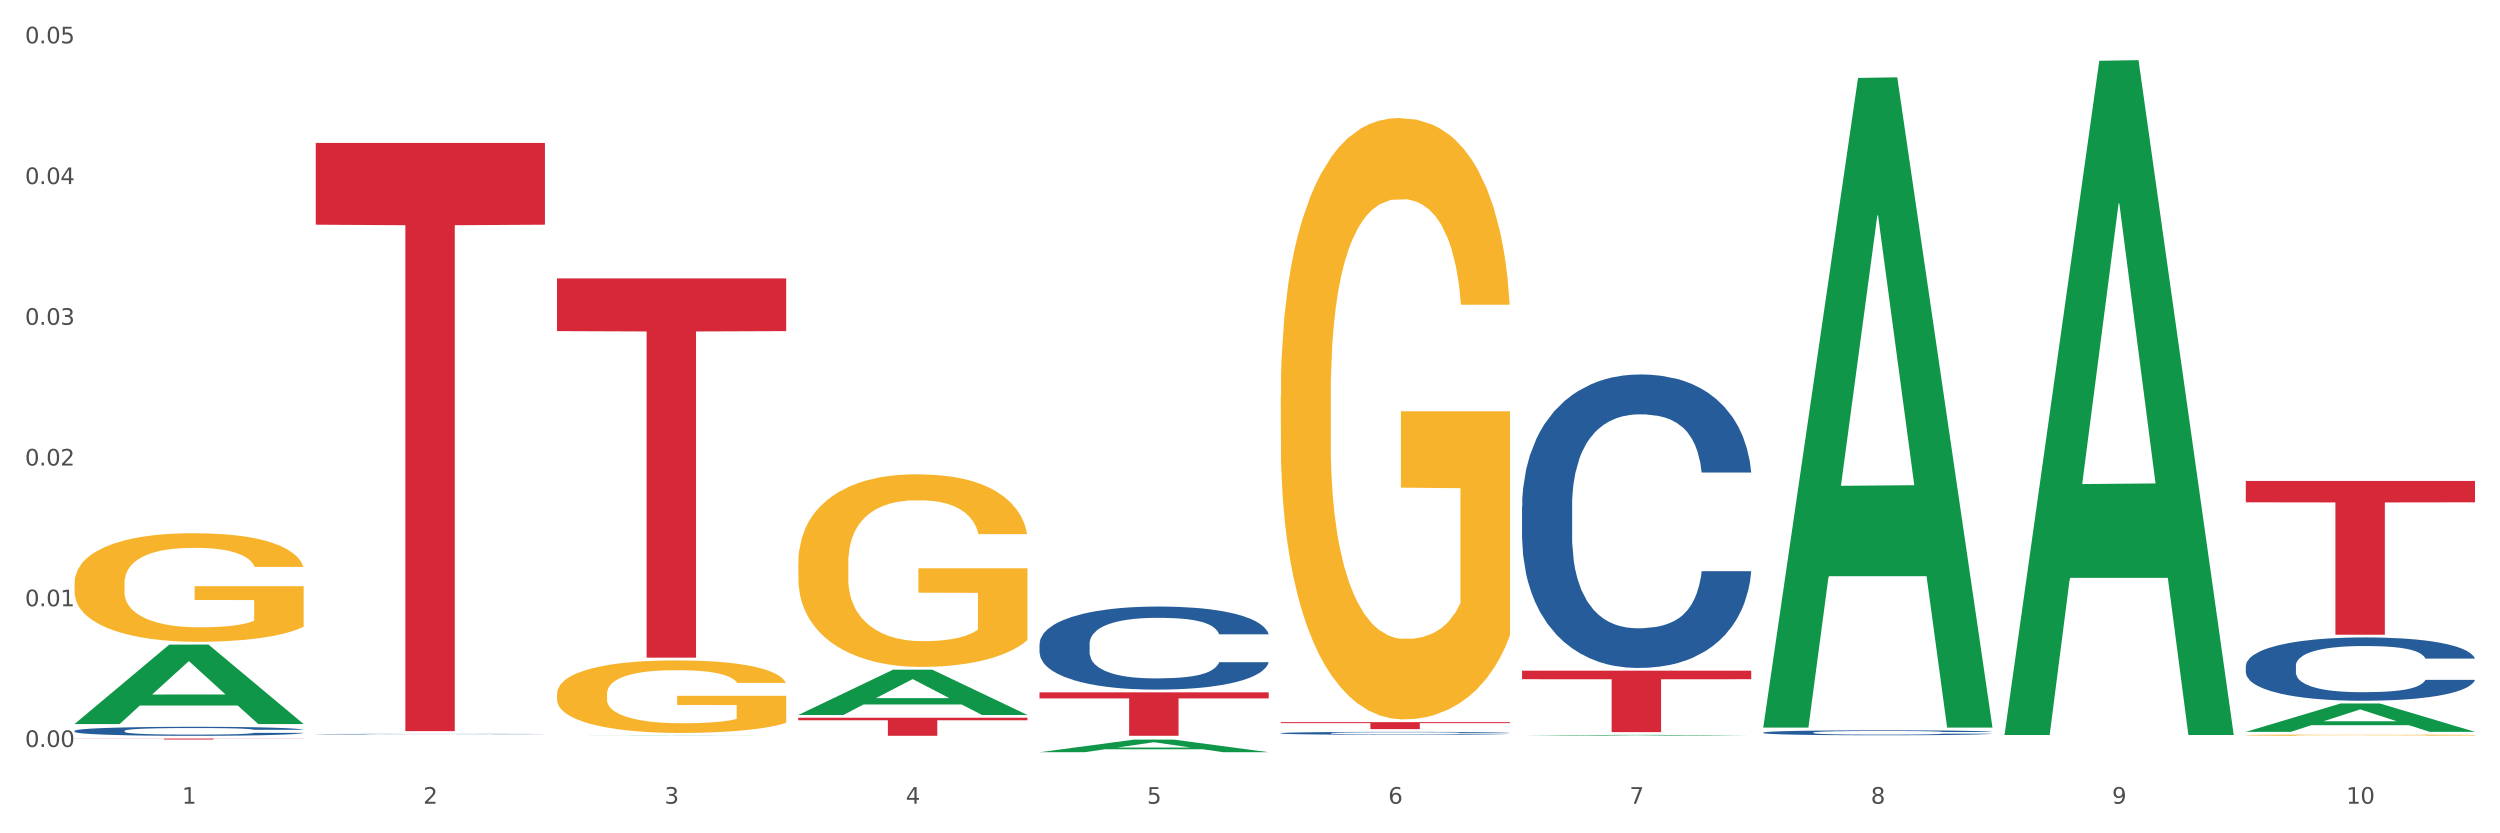 <?xml version="1.0" encoding="utf-8" standalone="no"?>
<!DOCTYPE svg PUBLIC "-//W3C//DTD SVG 1.1//EN"
  "http://www.w3.org/Graphics/SVG/1.1/DTD/svg11.dtd">
<svg xmlns:xlink="http://www.w3.org/1999/xlink" width="1080pt" height="360pt" viewBox="0 0 1080 360" xmlns="http://www.w3.org/2000/svg" version="1.1">
 <rect x="0" y="0" width="1080" height="360" fill="#333333" stroke="none"/>
 <defs>
  <style type="text/css">*{stroke-linejoin: round; stroke-linecap: butt}</style>
 </defs>
 <g id="figure_1">
  <g id="patch_1">
   <path d="M 0 360 
L 1080 360 
L 1080 0 
L 0 0 
z
" style="fill: #ffffff; stroke: #ffffff; stroke-linejoin: miter"/>
  </g>
  <g id="axes_1">
   <g id="matplotlib.axis_1">
    <g id="xtick_1">
     <g id="text_1">
      <!-- 1 -->
      <g style="fill: #4d4d4d" transform="translate(78.627 347.204) scale(0.096 -0.096)">
       <defs>
        <path id="DejaVuSans-31" d="M 794 531 
L 1825 531 
L 1825 4091 
L 703 3866 
L 703 4441 
L 1819 4666 
L 2450 4666 
L 2450 531 
L 3481 531 
L 3481 0 
L 794 0 
L 794 531 
z
" transform="scale(0.016)"/>
       </defs>
       <use xlink:href="#DejaVuSans-31"/>
      </g>
     </g>
    </g>
    <g id="xtick_2">
     <g id="text_2">
      <!-- 2 -->
      <g style="fill: #4d4d4d" transform="translate(182.851 347.204) scale(0.096 -0.096)">
       <defs>
        <path id="DejaVuSans-32" d="M 1228 531 
L 3431 531 
L 3431 0 
L 469 0 
L 469 531 
Q 828 903 1448 1529 
Q 2069 2156 2228 2338 
Q 2531 2678 2651 2914 
Q 2772 3150 2772 3378 
Q 2772 3750 2511 3984 
Q 2250 4219 1831 4219 
Q 1534 4219 1204 4116 
Q 875 4013 500 3803 
L 500 4441 
Q 881 4594 1212 4672 
Q 1544 4750 1819 4750 
Q 2544 4750 2975 4387 
Q 3406 4025 3406 3419 
Q 3406 3131 3298 2873 
Q 3191 2616 2906 2266 
Q 2828 2175 2409 1742 
Q 1991 1309 1228 531 
z
" transform="scale(0.016)"/>
       </defs>
       <use xlink:href="#DejaVuSans-32"/>
      </g>
     </g>
    </g>
    <g id="xtick_3">
     <g id="text_3">
      <!-- 3 -->
      <g style="fill: #4d4d4d" transform="translate(287.074 347.204) scale(0.096 -0.096)">
       <defs>
        <path id="DejaVuSans-33" d="M 2597 2516 
Q 3050 2419 3304 2112 
Q 3559 1806 3559 1356 
Q 3559 666 3084 287 
Q 2609 -91 1734 -91 
Q 1441 -91 1130 -33 
Q 819 25 488 141 
L 488 750 
Q 750 597 1062 519 
Q 1375 441 1716 441 
Q 2309 441 2620 675 
Q 2931 909 2931 1356 
Q 2931 1769 2642 2001 
Q 2353 2234 1838 2234 
L 1294 2234 
L 1294 2753 
L 1863 2753 
Q 2328 2753 2575 2939 
Q 2822 3125 2822 3475 
Q 2822 3834 2567 4026 
Q 2313 4219 1838 4219 
Q 1578 4219 1281 4162 
Q 984 4106 628 3988 
L 628 4550 
Q 988 4650 1302 4700 
Q 1616 4750 1894 4750 
Q 2613 4750 3031 4423 
Q 3450 4097 3450 3541 
Q 3450 3153 3228 2886 
Q 3006 2619 2597 2516 
z
" transform="scale(0.016)"/>
       </defs>
       <use xlink:href="#DejaVuSans-33"/>
      </g>
     </g>
    </g>
    <g id="xtick_4">
     <g id="text_4">
      <!-- 4 -->
      <g style="fill: #4d4d4d" transform="translate(391.298 347.204) scale(0.096 -0.096)">
       <defs>
        <path id="DejaVuSans-34" d="M 2419 4116 
L 825 1625 
L 2419 1625 
L 2419 4116 
z
M 2253 4666 
L 3047 4666 
L 3047 1625 
L 3713 1625 
L 3713 1100 
L 3047 1100 
L 3047 0 
L 2419 0 
L 2419 1100 
L 313 1100 
L 313 1709 
L 2253 4666 
z
" transform="scale(0.016)"/>
       </defs>
       <use xlink:href="#DejaVuSans-34"/>
      </g>
     </g>
    </g>
    <g id="xtick_5">
     <g id="text_5">
      <!-- 5 -->
      <g style="fill: #4d4d4d" transform="translate(495.522 347.204) scale(0.096 -0.096)">
       <defs>
        <path id="DejaVuSans-35" d="M 691 4666 
L 3169 4666 
L 3169 4134 
L 1269 4134 
L 1269 2991 
Q 1406 3038 1543 3061 
Q 1681 3084 1819 3084 
Q 2600 3084 3056 2656 
Q 3513 2228 3513 1497 
Q 3513 744 3044 326 
Q 2575 -91 1722 -91 
Q 1428 -91 1123 -41 
Q 819 9 494 109 
L 494 744 
Q 775 591 1075 516 
Q 1375 441 1709 441 
Q 2250 441 2565 725 
Q 2881 1009 2881 1497 
Q 2881 1984 2565 2268 
Q 2250 2553 1709 2553 
Q 1456 2553 1204 2497 
Q 953 2441 691 2322 
L 691 4666 
z
" transform="scale(0.016)"/>
       </defs>
       <use xlink:href="#DejaVuSans-35"/>
      </g>
     </g>
    </g>
    <g id="xtick_6">
     <g id="text_6">
      <!-- 6 -->
      <g style="fill: #4d4d4d" transform="translate(599.745 347.204) scale(0.096 -0.096)">
       <defs>
        <path id="DejaVuSans-36" d="M 2113 2584 
Q 1688 2584 1439 2293 
Q 1191 2003 1191 1497 
Q 1191 994 1439 701 
Q 1688 409 2113 409 
Q 2538 409 2786 701 
Q 3034 994 3034 1497 
Q 3034 2003 2786 2293 
Q 2538 2584 2113 2584 
z
M 3366 4563 
L 3366 3988 
Q 3128 4100 2886 4159 
Q 2644 4219 2406 4219 
Q 1781 4219 1451 3797 
Q 1122 3375 1075 2522 
Q 1259 2794 1537 2939 
Q 1816 3084 2150 3084 
Q 2853 3084 3261 2657 
Q 3669 2231 3669 1497 
Q 3669 778 3244 343 
Q 2819 -91 2113 -91 
Q 1303 -91 875 529 
Q 447 1150 447 2328 
Q 447 3434 972 4092 
Q 1497 4750 2381 4750 
Q 2619 4750 2861 4703 
Q 3103 4656 3366 4563 
z
" transform="scale(0.016)"/>
       </defs>
       <use xlink:href="#DejaVuSans-36"/>
      </g>
     </g>
    </g>
    <g id="xtick_7">
     <g id="text_7">
      <!-- 7 -->
      <g style="fill: #4d4d4d" transform="translate(703.969 347.204) scale(0.096 -0.096)">
       <defs>
        <path id="DejaVuSans-37" d="M 525 4666 
L 3525 4666 
L 3525 4397 
L 1831 0 
L 1172 0 
L 2766 4134 
L 525 4134 
L 525 4666 
z
" transform="scale(0.016)"/>
       </defs>
       <use xlink:href="#DejaVuSans-37"/>
      </g>
     </g>
    </g>
    <g id="xtick_8">
     <g id="text_8">
      <!-- 8 -->
      <g style="fill: #4d4d4d" transform="translate(808.193 347.204) scale(0.096 -0.096)">
       <defs>
        <path id="DejaVuSans-38" d="M 2034 2216 
Q 1584 2216 1326 1975 
Q 1069 1734 1069 1313 
Q 1069 891 1326 650 
Q 1584 409 2034 409 
Q 2484 409 2743 651 
Q 3003 894 3003 1313 
Q 3003 1734 2745 1975 
Q 2488 2216 2034 2216 
z
M 1403 2484 
Q 997 2584 770 2862 
Q 544 3141 544 3541 
Q 544 4100 942 4425 
Q 1341 4750 2034 4750 
Q 2731 4750 3128 4425 
Q 3525 4100 3525 3541 
Q 3525 3141 3298 2862 
Q 3072 2584 2669 2484 
Q 3125 2378 3379 2068 
Q 3634 1759 3634 1313 
Q 3634 634 3220 271 
Q 2806 -91 2034 -91 
Q 1263 -91 848 271 
Q 434 634 434 1313 
Q 434 1759 690 2068 
Q 947 2378 1403 2484 
z
M 1172 3481 
Q 1172 3119 1398 2916 
Q 1625 2713 2034 2713 
Q 2441 2713 2670 2916 
Q 2900 3119 2900 3481 
Q 2900 3844 2670 4047 
Q 2441 4250 2034 4250 
Q 1625 4250 1398 4047 
Q 1172 3844 1172 3481 
z
" transform="scale(0.016)"/>
       </defs>
       <use xlink:href="#DejaVuSans-38"/>
      </g>
     </g>
    </g>
    <g id="xtick_9">
     <g id="text_9">
      <!-- 9 -->
      <g style="fill: #4d4d4d" transform="translate(912.416 347.204) scale(0.096 -0.096)">
       <defs>
        <path id="DejaVuSans-39" d="M 703 97 
L 703 672 
Q 941 559 1184 500 
Q 1428 441 1663 441 
Q 2288 441 2617 861 
Q 2947 1281 2994 2138 
Q 2813 1869 2534 1725 
Q 2256 1581 1919 1581 
Q 1219 1581 811 2004 
Q 403 2428 403 3163 
Q 403 3881 828 4315 
Q 1253 4750 1959 4750 
Q 2769 4750 3195 4129 
Q 3622 3509 3622 2328 
Q 3622 1225 3098 567 
Q 2575 -91 1691 -91 
Q 1453 -91 1209 -44 
Q 966 3 703 97 
z
M 1959 2075 
Q 2384 2075 2632 2365 
Q 2881 2656 2881 3163 
Q 2881 3666 2632 3958 
Q 2384 4250 1959 4250 
Q 1534 4250 1286 3958 
Q 1038 3666 1038 3163 
Q 1038 2656 1286 2365 
Q 1534 2075 1959 2075 
z
" transform="scale(0.016)"/>
       </defs>
       <use xlink:href="#DejaVuSans-39"/>
      </g>
     </g>
    </g>
    <g id="xtick_10">
     <g id="text_10">
      <!-- 10 -->
      <g style="fill: #4d4d4d" transform="translate(1013.586 347.204) scale(0.096 -0.096)">
       <defs>
        <path id="DejaVuSans-30" d="M 2034 4250 
Q 1547 4250 1301 3770 
Q 1056 3291 1056 2328 
Q 1056 1369 1301 889 
Q 1547 409 2034 409 
Q 2525 409 2770 889 
Q 3016 1369 3016 2328 
Q 3016 3291 2770 3770 
Q 2525 4250 2034 4250 
z
M 2034 4750 
Q 2819 4750 3233 4129 
Q 3647 3509 3647 2328 
Q 3647 1150 3233 529 
Q 2819 -91 2034 -91 
Q 1250 -91 836 529 
Q 422 1150 422 2328 
Q 422 3509 836 4129 
Q 1250 4750 2034 4750 
z
" transform="scale(0.016)"/>
       </defs>
       <use xlink:href="#DejaVuSans-31"/>
       <use xlink:href="#DejaVuSans-30" transform="translate(63.623 0)"/>
      </g>
     </g>
    </g>
    <g id="xtick_11"/>
    <g id="xtick_12"/>
    <g id="xtick_13"/>
    <g id="xtick_14"/>
    <g id="xtick_15"/>
    <g id="xtick_16"/>
    <g id="xtick_17"/>
    <g id="xtick_18"/>
    <g id="xtick_19"/>
   </g>
   <g id="matplotlib.axis_2">
    <g id="ytick_1">
     <g id="text_11">
      <!-- 0.00 -->
      <g style="fill: #4d4d4d" transform="translate(10.8 322.694) scale(0.096 -0.096)">
       <defs>
        <path id="DejaVuSans-2e" d="M 684 794 
L 1344 794 
L 1344 0 
L 684 0 
L 684 794 
z
" transform="scale(0.016)"/>
       </defs>
       <use xlink:href="#DejaVuSans-30"/>
       <use xlink:href="#DejaVuSans-2e" transform="translate(63.623 0)"/>
       <use xlink:href="#DejaVuSans-30" transform="translate(95.41 0)"/>
       <use xlink:href="#DejaVuSans-30" transform="translate(159.033 0)"/>
      </g>
     </g>
    </g>
    <g id="ytick_2">
     <g id="text_12">
      <!-- 0.01 -->
      <g style="fill: #4d4d4d" transform="translate(10.8 261.901) scale(0.096 -0.096)">
       <use xlink:href="#DejaVuSans-30"/>
       <use xlink:href="#DejaVuSans-2e" transform="translate(63.623 0)"/>
       <use xlink:href="#DejaVuSans-30" transform="translate(95.41 0)"/>
       <use xlink:href="#DejaVuSans-31" transform="translate(159.033 0)"/>
      </g>
     </g>
    </g>
    <g id="ytick_3">
     <g id="text_13">
      <!-- 0.02 -->
      <g style="fill: #4d4d4d" transform="translate(10.8 201.109) scale(0.096 -0.096)">
       <use xlink:href="#DejaVuSans-30"/>
       <use xlink:href="#DejaVuSans-2e" transform="translate(63.623 0)"/>
       <use xlink:href="#DejaVuSans-30" transform="translate(95.41 0)"/>
       <use xlink:href="#DejaVuSans-32" transform="translate(159.033 0)"/>
      </g>
     </g>
    </g>
    <g id="ytick_4">
     <g id="text_14">
      <!-- 0.03 -->
      <g style="fill: #4d4d4d" transform="translate(10.8 140.317) scale(0.096 -0.096)">
       <use xlink:href="#DejaVuSans-30"/>
       <use xlink:href="#DejaVuSans-2e" transform="translate(63.623 0)"/>
       <use xlink:href="#DejaVuSans-30" transform="translate(95.41 0)"/>
       <use xlink:href="#DejaVuSans-33" transform="translate(159.033 0)"/>
      </g>
     </g>
    </g>
    <g id="ytick_5">
     <g id="text_15">
      <!-- 0.04 -->
      <g style="fill: #4d4d4d" transform="translate(10.8 79.524) scale(0.096 -0.096)">
       <use xlink:href="#DejaVuSans-30"/>
       <use xlink:href="#DejaVuSans-2e" transform="translate(63.623 0)"/>
       <use xlink:href="#DejaVuSans-30" transform="translate(95.41 0)"/>
       <use xlink:href="#DejaVuSans-34" transform="translate(159.033 0)"/>
      </g>
     </g>
    </g>
    <g id="ytick_6">
     <g id="text_16">
      <!-- 0.05 -->
      <g style="fill: #4d4d4d" transform="translate(10.8 18.732) scale(0.096 -0.096)">
       <use xlink:href="#DejaVuSans-30"/>
       <use xlink:href="#DejaVuSans-2e" transform="translate(63.623 0)"/>
       <use xlink:href="#DejaVuSans-30" transform="translate(95.41 0)"/>
       <use xlink:href="#DejaVuSans-35" transform="translate(159.033 0)"/>
      </g>
     </g>
    </g>
    <g id="ytick_7"/>
    <g id="ytick_8"/>
    <g id="ytick_9"/>
    <g id="ytick_10"/>
    <g id="ytick_11"/>
   </g>
   <g id="PolyCollection_1">
    <path d="M 32.175 312.744 
L 32.277 312.712 
L 73.107 278.473 
L 90.051 278.44 
L 131.187 312.809 
L 111.589 312.809 
L 102.709 304.805 
L 60.552 304.805 
L 60.246 304.934 
L 51.671 312.809 
L 32.175 312.809 
L 32.175 312.744 
L 65.86 300.029 
L 97.401 299.997 
L 81.783 285.766 
L 81.579 285.701 
L 81.375 285.798 
L 65.758 299.997 
L 65.86 300.029 
L 32.175 312.744 
z
" clip-path="url(#pded18225ce)" style="fill: #109648"/>
    <path d="M 657.517 289.734 
L 756.529 289.734 
L 756.529 293.425 
L 717.581 293.45 
L 717.581 316.292 
L 696.23 316.292 
L 696.23 293.45 
L 657.517 293.425 
L 657.517 289.759 
L 657.517 289.734 
z
" clip-path="url(#pded18225ce)" style="fill: #d62839"/>
    <path d="M 553.293 311.97 
L 652.306 311.97 
L 652.306 312.39 
L 613.358 312.392 
L 613.358 314.989 
L 592.006 314.989 
L 592.006 312.392 
L 553.293 312.39 
L 553.293 311.973 
L 553.293 311.97 
z
" clip-path="url(#pded18225ce)" style="fill: #d62839"/>
    <path d="M 449.069 299.084 
L 548.082 299.084 
L 548.082 301.695 
L 509.134 301.713 
L 509.134 317.874 
L 487.783 317.874 
L 487.783 301.713 
L 449.069 301.695 
L 449.069 299.102 
L 449.069 299.084 
z
" clip-path="url(#pded18225ce)" style="fill: #d62839"/>
    <path d="M 344.846 310.055 
L 443.858 310.055 
L 443.858 311.142 
L 404.91 311.149 
L 404.91 317.874 
L 383.559 317.874 
L 383.559 311.149 
L 344.846 311.142 
L 344.846 310.063 
L 344.846 310.055 
z
" clip-path="url(#pded18225ce)" style="fill: #d62839"/>
    <path d="M 240.622 120.27 
L 339.635 120.27 
L 339.635 143.041 
L 300.687 143.194 
L 300.687 284.124 
L 279.336 284.124 
L 279.336 143.194 
L 240.622 143.041 
L 240.622 120.424 
L 240.622 120.27 
z
" clip-path="url(#pded18225ce)" style="fill: #d62839"/>
    <path d="M 136.399 61.751 
L 235.411 61.751 
L 235.411 97.063 
L 196.463 97.301 
L 196.463 315.853 
L 175.112 315.853 
L 175.112 97.301 
L 136.399 97.063 
L 136.399 61.99 
L 136.399 61.751 
z
" clip-path="url(#pded18225ce)" style="fill: #d62839"/>
    <path d="M 970.188 207.767 
L 1069.2 207.767 
L 1069.2 216.999 
L 1030.252 217.061 
L 1030.252 274.194 
L 1008.901 274.194 
L 1008.901 217.061 
L 970.188 216.999 
L 970.188 207.83 
L 970.188 207.767 
z
" clip-path="url(#pded18225ce)" style="fill: #d62839"/>
    <path d="M 32.175 319.046 
L 131.187 319.046 
L 131.187 319.106 
L 92.239 319.107 
L 92.239 319.477 
L 70.888 319.477 
L 70.888 319.107 
L 32.175 319.106 
L 32.175 319.047 
L 32.175 319.046 
z
" clip-path="url(#pded18225ce)" style="fill: #d62839"/>
    <path d="M 136.399 317.142 
L 136.516 317.141 
L 136.516 317.135 
L 136.867 317.126 
L 138.154 317.109 
L 139.793 317.097 
L 142.602 317.082 
L 144.123 317.076 
L 146.113 317.069 
L 150.209 317.058 
L 154.89 317.048 
L 158.167 317.043 
L 160.625 317.04 
L 166.126 317.034 
L 169.286 317.031 
L 172.563 317.029 
L 175.372 317.028 
L 180.053 317.026 
L 183.798 317.025 
L 188.129 317.025 
L 191.757 317.025 
L 196.555 317.026 
L 203.577 317.029 
L 206.269 317.031 
L 209.897 317.034 
L 213.642 317.037 
L 216.685 317.041 
L 220.196 317.047 
L 223.824 317.054 
L 227.336 317.063 
L 229.793 317.071 
L 231.783 317.08 
L 233.538 317.091 
L 234.826 317.102 
L 235.411 317.112 
L 213.993 317.112 
L 213.408 317.103 
L 212.238 317.094 
L 211.068 317.087 
L 209.78 317.082 
L 207.791 317.076 
L 206.035 317.072 
L 203.109 317.068 
L 200.417 317.065 
L 198.194 317.063 
L 195.502 317.062 
L 189.767 317.06 
L 185.671 317.06 
L 183.096 317.061 
L 179.936 317.062 
L 177.244 317.064 
L 174.084 317.067 
L 171.626 317.07 
L 169.169 317.074 
L 167.764 317.077 
L 165.658 317.082 
L 164.253 317.086 
L 162.381 317.093 
L 161.327 317.099 
L 159.455 317.112 
L 158.635 317.122 
L 158.284 317.129 
L 158.05 317.136 
L 158.05 317.173 
L 158.752 317.19 
L 159.338 317.197 
L 160.274 317.205 
L 162.029 317.216 
L 164.604 317.226 
L 167.296 317.233 
L 169.52 317.238 
L 171.626 317.241 
L 173.733 317.244 
L 176.308 317.246 
L 178.415 317.247 
L 181.575 317.249 
L 185.32 317.25 
L 188.246 317.25 
L 194.214 317.248 
L 196.906 317.247 
L 199.481 317.245 
L 202.29 317.243 
L 204.514 317.24 
L 205.801 317.238 
L 207.908 317.233 
L 209.546 317.229 
L 210.951 317.223 
L 211.887 317.218 
L 212.94 317.211 
L 213.759 317.203 
L 213.993 317.199 
L 235.411 317.199 
L 234.943 317.208 
L 234.124 317.216 
L 232.485 317.227 
L 231.198 317.233 
L 229.208 317.241 
L 227.102 317.248 
L 224.176 317.255 
L 221.484 317.261 
L 218.675 317.265 
L 215.632 317.27 
L 210.131 317.276 
L 208.142 317.277 
L 203.928 317.28 
L 200.651 317.282 
L 195.853 317.283 
L 190.937 317.284 
L 185.788 317.285 
L 181.223 317.284 
L 176.191 317.283 
L 173.031 317.281 
L 169.52 317.279 
L 165.424 317.276 
L 161.561 317.272 
L 157.933 317.267 
L 154.539 317.262 
L 151.379 317.255 
L 147.283 317.245 
L 144.24 317.235 
L 142.016 317.226 
L 140.495 317.218 
L 138.973 317.208 
L 138.154 317.201 
L 136.867 317.185 
L 136.399 317.169 
L 136.399 317.142 
z
" clip-path="url(#pded18225ce)" style="fill: #255c99"/>
    <path d="M 449.069 278.15 
L 449.187 278.117 
L 449.187 277.2 
L 449.538 275.954 
L 450.825 273.66 
L 452.464 271.923 
L 455.272 269.891 
L 456.794 269.039 
L 458.783 268.089 
L 462.88 266.549 
L 467.561 265.238 
L 470.838 264.517 
L 473.296 264.058 
L 478.797 263.239 
L 481.957 262.878 
L 485.234 262.583 
L 488.042 262.387 
L 492.724 262.157 
L 496.469 262.059 
L 500.799 262.026 
L 504.427 262.059 
L 509.226 262.19 
L 516.248 262.583 
L 518.94 262.813 
L 522.568 263.206 
L 526.313 263.73 
L 529.356 264.255 
L 532.867 265.008 
L 536.495 265.992 
L 540.006 267.237 
L 542.464 268.384 
L 544.454 269.596 
L 546.209 271.071 
L 547.497 272.677 
L 548.082 274.021 
L 526.664 274.021 
L 526.079 272.808 
L 524.909 271.497 
L 523.738 270.612 
L 522.451 269.891 
L 520.461 269.072 
L 518.706 268.548 
L 515.78 267.925 
L 513.088 267.532 
L 510.864 267.302 
L 508.173 267.106 
L 502.438 266.909 
L 498.342 266.909 
L 495.767 266.975 
L 492.607 267.139 
L 489.915 267.368 
L 486.755 267.761 
L 484.297 268.187 
L 481.84 268.744 
L 480.435 269.138 
L 478.328 269.859 
L 476.924 270.449 
L 475.051 271.465 
L 473.998 272.186 
L 472.126 274.054 
L 471.306 275.43 
L 470.955 276.38 
L 470.721 277.429 
L 470.721 282.542 
L 471.423 284.836 
L 472.009 285.819 
L 472.945 286.933 
L 474.7 288.375 
L 477.275 289.784 
L 479.967 290.8 
L 482.191 291.423 
L 484.297 291.882 
L 486.404 292.242 
L 488.979 292.57 
L 491.085 292.767 
L 494.245 292.963 
L 497.991 293.062 
L 500.916 293.062 
L 506.885 292.898 
L 509.577 292.734 
L 512.152 292.504 
L 514.961 292.144 
L 517.184 291.751 
L 518.472 291.456 
L 520.578 290.833 
L 522.217 290.178 
L 523.621 289.424 
L 524.558 288.768 
L 525.611 287.785 
L 526.43 286.671 
L 526.664 286.081 
L 548.082 286.081 
L 547.614 287.261 
L 546.795 288.408 
L 545.156 289.948 
L 543.869 290.833 
L 541.879 291.915 
L 539.772 292.832 
L 536.846 293.848 
L 534.155 294.602 
L 531.346 295.257 
L 528.303 295.847 
L 522.802 296.667 
L 520.813 296.896 
L 516.599 297.289 
L 513.322 297.519 
L 508.524 297.748 
L 503.608 297.879 
L 498.459 297.912 
L 493.894 297.846 
L 488.862 297.65 
L 485.702 297.453 
L 482.191 297.158 
L 478.094 296.699 
L 474.232 296.142 
L 470.604 295.487 
L 467.21 294.733 
L 464.05 293.881 
L 459.954 292.472 
L 456.911 291.095 
L 454.687 289.817 
L 453.166 288.736 
L 451.644 287.359 
L 450.825 286.409 
L 449.538 284.115 
L 449.069 281.984 
L 449.069 278.15 
z
" clip-path="url(#pded18225ce)" style="fill: #255c99"/>
    <path d="M 553.293 316.731 
L 553.41 316.73 
L 553.41 316.698 
L 553.761 316.654 
L 555.049 316.573 
L 556.687 316.511 
L 559.496 316.439 
L 561.017 316.409 
L 563.007 316.376 
L 567.103 316.321 
L 571.785 316.275 
L 575.062 316.25 
L 577.52 316.233 
L 583.02 316.204 
L 586.18 316.192 
L 589.457 316.181 
L 592.266 316.174 
L 596.948 316.166 
L 600.693 316.163 
L 605.023 316.161 
L 608.651 316.163 
L 613.45 316.167 
L 620.472 316.181 
L 623.164 316.189 
L 626.792 316.203 
L 630.537 316.222 
L 633.58 316.24 
L 637.091 316.267 
L 640.719 316.302 
L 644.23 316.346 
L 646.688 316.386 
L 648.677 316.429 
L 650.433 316.481 
L 651.72 316.538 
L 652.306 316.585 
L 630.888 316.585 
L 630.303 316.543 
L 629.132 316.496 
L 627.962 316.465 
L 626.675 316.439 
L 624.685 316.411 
L 622.929 316.392 
L 620.004 316.37 
L 617.312 316.356 
L 615.088 316.348 
L 612.396 316.341 
L 606.661 316.334 
L 602.565 316.334 
L 599.99 316.336 
L 596.83 316.342 
L 594.139 316.35 
L 590.979 316.364 
L 588.521 316.379 
L 586.063 316.399 
L 584.659 316.413 
L 582.552 316.438 
L 581.148 316.459 
L 579.275 316.495 
L 578.222 316.521 
L 576.349 316.587 
L 575.53 316.635 
L 575.179 316.669 
L 574.945 316.706 
L 574.945 316.887 
L 575.647 316.968 
L 576.232 317.002 
L 577.168 317.042 
L 578.924 317.093 
L 581.499 317.143 
L 584.191 317.179 
L 586.414 317.201 
L 588.521 317.217 
L 590.628 317.23 
L 593.202 317.241 
L 595.309 317.248 
L 598.469 317.255 
L 602.214 317.259 
L 605.14 317.259 
L 611.109 317.253 
L 613.801 317.247 
L 616.375 317.239 
L 619.184 317.226 
L 621.408 317.212 
L 622.695 317.202 
L 624.802 317.18 
L 626.441 317.157 
L 627.845 317.13 
L 628.781 317.107 
L 629.835 317.072 
L 630.654 317.033 
L 630.888 317.012 
L 652.306 317.012 
L 651.837 317.053 
L 651.018 317.094 
L 649.38 317.148 
L 648.092 317.18 
L 646.103 317.218 
L 643.996 317.25 
L 641.07 317.286 
L 638.378 317.313 
L 635.569 317.336 
L 632.526 317.357 
L 627.026 317.386 
L 625.036 317.394 
L 620.823 317.408 
L 617.546 317.416 
L 612.747 317.424 
L 607.832 317.429 
L 602.682 317.43 
L 598.118 317.428 
L 593.085 317.421 
L 589.925 317.414 
L 586.414 317.403 
L 582.318 317.387 
L 578.456 317.367 
L 574.828 317.344 
L 571.434 317.318 
L 568.274 317.287 
L 564.177 317.238 
L 561.135 317.189 
L 558.911 317.144 
L 557.389 317.106 
L 555.868 317.057 
L 555.049 317.023 
L 553.761 316.942 
L 553.293 316.867 
L 553.293 316.731 
z
" clip-path="url(#pded18225ce)" style="fill: #255c99"/>
    <path d="M 657.517 218.736 
L 657.634 218.62 
L 657.634 215.378 
L 657.985 210.978 
L 659.272 202.872 
L 660.911 196.735 
L 663.72 189.555 
L 665.241 186.545 
L 667.231 183.187 
L 671.327 177.744 
L 676.008 173.112 
L 679.285 170.565 
L 681.743 168.944 
L 687.244 166.049 
L 690.404 164.775 
L 693.681 163.733 
L 696.49 163.038 
L 701.171 162.227 
L 704.916 161.88 
L 709.247 161.764 
L 712.875 161.88 
L 717.673 162.343 
L 724.695 163.733 
L 727.387 164.543 
L 731.015 165.933 
L 734.76 167.786 
L 737.803 169.638 
L 741.314 172.302 
L 744.943 175.776 
L 748.454 180.176 
L 750.911 184.229 
L 752.901 188.513 
L 754.657 193.724 
L 755.944 199.398 
L 756.529 204.146 
L 735.112 204.146 
L 734.526 199.861 
L 733.356 195.229 
L 732.186 192.103 
L 730.898 189.555 
L 728.909 186.66 
L 727.153 184.808 
L 724.227 182.608 
L 721.535 181.218 
L 719.312 180.407 
L 716.62 179.713 
L 710.885 179.018 
L 706.789 179.018 
L 704.214 179.249 
L 701.054 179.828 
L 698.362 180.639 
L 695.202 182.029 
L 692.745 183.534 
L 690.287 185.503 
L 688.882 186.892 
L 686.776 189.44 
L 685.371 191.524 
L 683.499 195.114 
L 682.445 197.661 
L 680.573 204.262 
L 679.754 209.125 
L 679.402 212.483 
L 679.168 216.189 
L 679.168 234.253 
L 679.871 242.359 
L 680.456 245.833 
L 681.392 249.77 
L 683.148 254.865 
L 685.722 259.844 
L 688.414 263.434 
L 690.638 265.634 
L 692.745 267.255 
L 694.851 268.529 
L 697.426 269.687 
L 699.533 270.382 
L 702.693 271.077 
L 706.438 271.424 
L 709.364 271.424 
L 715.332 270.845 
L 718.024 270.266 
L 720.599 269.455 
L 723.408 268.182 
L 725.632 266.792 
L 726.919 265.75 
L 729.026 263.55 
L 730.664 261.234 
L 732.069 258.571 
L 733.005 256.255 
L 734.058 252.781 
L 734.877 248.844 
L 735.112 246.759 
L 756.529 246.759 
L 756.061 250.928 
L 755.242 254.981 
L 753.603 260.423 
L 752.316 263.55 
L 750.326 267.371 
L 748.22 270.613 
L 745.294 274.203 
L 742.602 276.866 
L 739.793 279.182 
L 736.75 281.267 
L 731.249 284.162 
L 729.26 284.972 
L 725.046 286.362 
L 721.769 287.172 
L 716.971 287.983 
L 712.055 288.446 
L 706.906 288.562 
L 702.341 288.33 
L 697.309 287.636 
L 694.149 286.941 
L 690.638 285.899 
L 686.542 284.277 
L 682.679 282.309 
L 679.051 279.993 
L 675.657 277.33 
L 672.497 274.319 
L 668.401 269.34 
L 665.358 264.476 
L 663.134 259.96 
L 661.613 256.139 
L 660.091 251.275 
L 659.272 247.917 
L 657.985 239.811 
L 657.517 232.285 
L 657.517 218.736 
z
" clip-path="url(#pded18225ce)" style="fill: #255c99"/>
    <path d="M 761.74 316.458 
L 761.857 316.456 
L 761.857 316.401 
L 762.208 316.327 
L 763.496 316.189 
L 765.134 316.085 
L 767.943 315.964 
L 769.465 315.913 
L 771.454 315.856 
L 775.551 315.764 
L 780.232 315.685 
L 783.509 315.642 
L 785.967 315.614 
L 791.467 315.565 
L 794.627 315.544 
L 797.904 315.526 
L 800.713 315.514 
L 805.395 315.501 
L 809.14 315.495 
L 813.47 315.493 
L 817.098 315.495 
L 821.897 315.503 
L 828.919 315.526 
L 831.611 315.54 
L 835.239 315.563 
L 838.984 315.595 
L 842.027 315.626 
L 845.538 315.671 
L 849.166 315.73 
L 852.677 315.805 
L 855.135 315.873 
L 857.125 315.946 
L 858.88 316.034 
L 860.168 316.13 
L 860.753 316.211 
L 839.335 316.211 
L 838.75 316.138 
L 837.58 316.06 
L 836.409 316.007 
L 835.122 315.964 
L 833.132 315.915 
L 831.377 315.883 
L 828.451 315.846 
L 825.759 315.822 
L 823.535 315.809 
L 820.843 315.797 
L 815.109 315.785 
L 811.012 315.785 
L 808.438 315.789 
L 805.278 315.799 
L 802.586 315.813 
L 799.426 315.836 
L 796.968 315.862 
L 794.51 315.895 
L 793.106 315.919 
L 790.999 315.962 
L 789.595 315.997 
L 787.722 316.058 
L 786.669 316.101 
L 784.796 316.213 
L 783.977 316.295 
L 783.626 316.352 
L 783.392 316.415 
L 783.392 316.721 
L 784.094 316.858 
L 784.679 316.917 
L 785.616 316.984 
L 787.371 317.07 
L 789.946 317.154 
L 792.638 317.215 
L 794.862 317.253 
L 796.968 317.28 
L 799.075 317.302 
L 801.65 317.321 
L 803.756 317.333 
L 806.916 317.345 
L 810.661 317.351 
L 813.587 317.351 
L 819.556 317.341 
L 822.248 317.331 
L 824.823 317.317 
L 827.632 317.296 
L 829.855 317.272 
L 831.143 317.255 
L 833.249 317.217 
L 834.888 317.178 
L 836.292 317.133 
L 837.229 317.094 
L 838.282 317.035 
L 839.101 316.968 
L 839.335 316.933 
L 860.753 316.933 
L 860.285 317.003 
L 859.465 317.072 
L 857.827 317.164 
L 856.539 317.217 
L 854.55 317.282 
L 852.443 317.337 
L 849.517 317.398 
L 846.825 317.443 
L 844.017 317.482 
L 840.974 317.517 
L 835.473 317.566 
L 833.483 317.58 
L 829.27 317.604 
L 825.993 317.618 
L 821.195 317.631 
L 816.279 317.639 
L 811.13 317.641 
L 806.565 317.637 
L 801.533 317.625 
L 798.373 317.614 
L 794.862 317.596 
L 790.765 317.568 
L 786.903 317.535 
L 783.275 317.496 
L 779.881 317.451 
L 776.721 317.4 
L 772.625 317.315 
L 769.582 317.233 
L 767.358 317.156 
L 765.837 317.092 
L 764.315 317.009 
L 763.496 316.952 
L 762.208 316.815 
L 761.74 316.688 
L 761.74 316.458 
z
" clip-path="url(#pded18225ce)" style="fill: #255c99"/>
    <path d="M 970.188 287.659 
L 970.305 287.634 
L 970.305 286.935 
L 970.656 285.985 
L 971.943 284.236 
L 973.582 282.912 
L 976.39 281.363 
L 977.912 280.713 
L 979.902 279.989 
L 983.998 278.814 
L 988.679 277.815 
L 991.956 277.265 
L 994.414 276.915 
L 999.915 276.291 
L 1003.075 276.016 
L 1006.352 275.791 
L 1009.161 275.641 
L 1013.842 275.466 
L 1017.587 275.391 
L 1021.917 275.366 
L 1025.546 275.391 
L 1030.344 275.491 
L 1037.366 275.791 
L 1040.058 275.966 
L 1043.686 276.266 
L 1047.431 276.666 
L 1050.474 277.065 
L 1053.985 277.64 
L 1057.613 278.39 
L 1061.125 279.339 
L 1063.582 280.214 
L 1065.572 281.138 
L 1067.327 282.262 
L 1068.615 283.487 
L 1069.2 284.511 
L 1047.782 284.511 
L 1047.197 283.587 
L 1046.027 282.587 
L 1044.857 281.913 
L 1043.569 281.363 
L 1041.58 280.738 
L 1039.824 280.339 
L 1036.898 279.864 
L 1034.206 279.564 
L 1031.983 279.389 
L 1029.291 279.239 
L 1023.556 279.089 
L 1019.46 279.089 
L 1016.885 279.139 
L 1013.725 279.264 
L 1011.033 279.439 
L 1007.873 279.739 
L 1005.415 280.064 
L 1002.958 280.488 
L 1001.553 280.788 
L 999.447 281.338 
L 998.042 281.788 
L 996.17 282.562 
L 995.116 283.112 
L 993.244 284.536 
L 992.424 285.586 
L 992.073 286.31 
L 991.839 287.11 
L 991.839 291.008 
L 992.541 292.757 
L 993.127 293.506 
L 994.063 294.356 
L 995.818 295.455 
L 998.393 296.529 
L 1001.085 297.304 
L 1003.309 297.779 
L 1005.415 298.129 
L 1007.522 298.403 
L 1010.097 298.653 
L 1012.203 298.803 
L 1015.363 298.953 
L 1019.109 299.028 
L 1022.035 299.028 
L 1028.003 298.903 
L 1030.695 298.778 
L 1033.27 298.603 
L 1036.079 298.328 
L 1038.303 298.029 
L 1039.59 297.804 
L 1041.697 297.329 
L 1043.335 296.829 
L 1044.739 296.255 
L 1045.676 295.755 
L 1046.729 295.005 
L 1047.548 294.156 
L 1047.782 293.706 
L 1069.2 293.706 
L 1068.732 294.606 
L 1067.913 295.48 
L 1066.274 296.654 
L 1064.987 297.329 
L 1062.997 298.154 
L 1060.89 298.853 
L 1057.965 299.628 
L 1055.273 300.202 
L 1052.464 300.702 
L 1049.421 301.152 
L 1043.92 301.777 
L 1041.931 301.951 
L 1037.717 302.251 
L 1034.44 302.426 
L 1029.642 302.601 
L 1024.726 302.701 
L 1019.577 302.726 
L 1015.012 302.676 
L 1009.98 302.526 
L 1006.82 302.376 
L 1003.309 302.151 
L 999.212 301.802 
L 995.35 301.377 
L 991.722 300.877 
L 988.328 300.302 
L 985.168 299.653 
L 981.072 298.578 
L 978.029 297.529 
L 975.805 296.554 
L 974.284 295.73 
L 972.762 294.681 
L 971.943 293.956 
L 970.656 292.207 
L 970.188 290.583 
L 970.188 287.659 
z
" clip-path="url(#pded18225ce)" style="fill: #255c99"/>
    <path d="M 32.175 315.73 
L 32.292 315.727 
L 32.292 315.627 
L 32.643 315.492 
L 33.931 315.243 
L 35.569 315.055 
L 38.378 314.834 
L 39.899 314.742 
L 41.889 314.639 
L 45.985 314.471 
L 50.667 314.329 
L 53.944 314.251 
L 56.401 314.201 
L 61.902 314.112 
L 65.062 314.073 
L 68.339 314.041 
L 71.148 314.02 
L 75.829 313.995 
L 79.575 313.984 
L 83.905 313.981 
L 87.533 313.984 
L 92.331 313.999 
L 99.354 314.041 
L 102.045 314.066 
L 105.674 314.109 
L 109.419 314.166 
L 112.462 314.223 
L 115.973 314.304 
L 119.601 314.411 
L 123.112 314.546 
L 125.57 314.671 
L 127.559 314.802 
L 129.315 314.962 
L 130.602 315.136 
L 131.187 315.282 
L 109.77 315.282 
L 109.185 315.151 
L 108.014 315.008 
L 106.844 314.912 
L 105.557 314.834 
L 103.567 314.745 
L 101.811 314.688 
L 98.886 314.621 
L 96.194 314.578 
L 93.97 314.553 
L 91.278 314.532 
L 85.543 314.511 
L 81.447 314.511 
L 78.872 314.518 
L 75.712 314.535 
L 73.021 314.56 
L 69.861 314.603 
L 67.403 314.649 
L 64.945 314.71 
L 63.541 314.752 
L 61.434 314.831 
L 60.03 314.895 
L 58.157 315.005 
L 57.104 315.083 
L 55.231 315.286 
L 54.412 315.435 
L 54.061 315.538 
L 53.827 315.652 
L 53.827 316.207 
L 54.529 316.455 
L 55.114 316.562 
L 56.05 316.683 
L 57.806 316.839 
L 60.381 316.992 
L 63.072 317.103 
L 65.296 317.17 
L 67.403 317.22 
L 69.509 317.259 
L 72.084 317.295 
L 74.191 317.316 
L 77.351 317.337 
L 81.096 317.348 
L 84.022 317.348 
L 89.991 317.33 
L 92.683 317.312 
L 95.257 317.287 
L 98.066 317.248 
L 100.29 317.206 
L 101.577 317.174 
L 103.684 317.106 
L 105.322 317.035 
L 106.727 316.953 
L 107.663 316.882 
L 108.717 316.775 
L 109.536 316.655 
L 109.77 316.591 
L 131.187 316.591 
L 130.719 316.719 
L 129.9 316.843 
L 128.262 317.01 
L 126.974 317.106 
L 124.985 317.223 
L 122.878 317.323 
L 119.952 317.433 
L 117.26 317.515 
L 114.451 317.586 
L 111.408 317.65 
L 105.908 317.739 
L 103.918 317.764 
L 99.705 317.807 
L 96.428 317.831 
L 91.629 317.856 
L 86.714 317.871 
L 81.564 317.874 
L 77 317.867 
L 71.967 317.846 
L 68.807 317.824 
L 65.296 317.792 
L 61.2 317.743 
L 57.338 317.682 
L 53.71 317.611 
L 50.316 317.529 
L 47.156 317.437 
L 43.059 317.284 
L 40.016 317.135 
L 37.793 316.996 
L 36.271 316.879 
L 34.75 316.729 
L 33.931 316.626 
L 32.643 316.377 
L 32.175 316.146 
L 32.175 315.73 
z
" clip-path="url(#pded18225ce)" style="fill: #255c99"/>
    <path d="M 553.293 171.037 
L 553.41 170.8 
L 553.41 162.258 
L 553.644 154.902 
L 554.813 137.106 
L 556.566 122.394 
L 557.852 114.564 
L 559.138 108.157 
L 560.658 101.75 
L 562.528 95.106 
L 565.918 85.378 
L 568.022 80.395 
L 570.594 75.174 
L 575.27 67.581 
L 578.66 63.31 
L 582.167 59.751 
L 587.895 55.48 
L 591.636 53.581 
L 595.61 52.158 
L 600.403 51.209 
L 604.027 50.971 
L 611.976 51.683 
L 618.756 53.819 
L 622.029 55.48 
L 626.237 58.327 
L 628.458 60.225 
L 632.082 64.022 
L 635.823 69.005 
L 638.395 73.276 
L 642.252 81.344 
L 645.175 89.411 
L 647.863 99.377 
L 649.266 106.259 
L 650.318 112.665 
L 651.253 120.021 
L 652.189 131.648 
L 631.147 131.648 
L 630.329 123.343 
L 629.043 115.513 
L 627.173 107.92 
L 625.536 103.174 
L 622.73 97.242 
L 620.159 93.445 
L 617.47 90.598 
L 614.197 88.225 
L 611.625 87.039 
L 608.001 86.089 
L 600.87 86.327 
L 596.078 88.225 
L 592.805 90.598 
L 590.7 92.733 
L 588.83 95.106 
L 586.726 98.428 
L 584.271 103.411 
L 582.518 107.92 
L 580.764 113.614 
L 579.361 119.309 
L 578.075 125.953 
L 577.023 133.072 
L 576.205 140.428 
L 575.504 149.444 
L 574.919 164.393 
L 574.919 196.901 
L 575.153 204.257 
L 575.737 213.986 
L 576.439 221.341 
L 577.608 230.121 
L 578.66 236.053 
L 580.647 244.595 
L 582.868 251.714 
L 584.622 256.222 
L 586.375 260.019 
L 589.415 265.239 
L 592.805 269.51 
L 595.727 272.12 
L 599.702 274.493 
L 602.39 275.442 
L 604.728 275.917 
L 610.456 275.917 
L 614.548 275.205 
L 619.107 273.544 
L 622.613 271.408 
L 625.536 268.798 
L 628.809 264.527 
L 630.913 260.493 
L 630.913 210.901 
L 605.196 210.664 
L 605.196 177.681 
L 652.306 177.681 
L 652.306 274.493 
L 650.318 279.476 
L 648.097 283.985 
L 645.759 288.018 
L 642.252 293.001 
L 638.044 297.747 
L 634.303 301.069 
L 630.329 303.916 
L 625.653 306.527 
L 619.574 308.899 
L 615.833 309.849 
L 611.158 310.56 
L 605.663 310.798 
L 600.87 310.323 
L 596.195 309.137 
L 591.285 307.001 
L 586.492 303.916 
L 582.868 300.832 
L 579.244 297.035 
L 575.387 292.052 
L 572.347 287.307 
L 570.009 283.035 
L 567.438 277.578 
L 564.632 270.459 
L 562.528 264.053 
L 560.658 257.409 
L 558.67 248.866 
L 557.268 241.511 
L 555.865 232.257 
L 555.047 225.375 
L 554.111 214.698 
L 553.41 199.749 
L 553.293 171.037 
z
" clip-path="url(#pded18225ce)" style="fill: #f7b32b"/>
    <path d="M 970.188 317.579 
L 970.304 317.579 
L 970.304 317.56 
L 970.538 317.545 
L 971.707 317.507 
L 973.461 317.476 
L 974.747 317.46 
L 976.032 317.446 
L 977.552 317.433 
L 979.422 317.419 
L 982.813 317.398 
L 984.917 317.388 
L 987.488 317.377 
L 992.164 317.361 
L 995.554 317.352 
L 999.061 317.344 
L 1004.789 317.335 
L 1008.53 317.331 
L 1012.505 317.328 
L 1017.297 317.326 
L 1020.921 317.326 
L 1028.87 317.327 
L 1035.65 317.332 
L 1038.923 317.335 
L 1043.132 317.341 
L 1045.353 317.345 
L 1048.977 317.353 
L 1052.717 317.364 
L 1055.289 317.373 
L 1059.147 317.39 
L 1062.069 317.407 
L 1064.758 317.428 
L 1066.161 317.442 
L 1067.213 317.456 
L 1068.148 317.471 
L 1069.083 317.496 
L 1048.041 317.496 
L 1047.223 317.478 
L 1045.937 317.462 
L 1044.067 317.446 
L 1042.43 317.436 
L 1039.625 317.423 
L 1037.053 317.415 
L 1034.364 317.409 
L 1031.091 317.404 
L 1028.52 317.402 
L 1024.896 317.4 
L 1017.765 317.4 
L 1012.972 317.404 
L 1009.699 317.409 
L 1007.595 317.414 
L 1005.724 317.419 
L 1003.62 317.426 
L 1001.165 317.436 
L 999.412 317.446 
L 997.659 317.458 
L 996.256 317.47 
L 994.97 317.484 
L 993.918 317.499 
L 993.1 317.514 
L 992.398 317.533 
L 991.814 317.565 
L 991.814 317.634 
L 992.047 317.649 
L 992.632 317.67 
L 993.333 317.685 
L 994.502 317.704 
L 995.554 317.716 
L 997.542 317.734 
L 999.763 317.749 
L 1001.516 317.759 
L 1003.27 317.767 
L 1006.309 317.778 
L 1009.699 317.787 
L 1012.621 317.792 
L 1016.596 317.797 
L 1019.285 317.799 
L 1021.623 317.8 
L 1027.351 317.8 
L 1031.442 317.799 
L 1036.001 317.795 
L 1039.508 317.791 
L 1042.43 317.785 
L 1045.704 317.776 
L 1047.808 317.768 
L 1047.808 317.663 
L 1022.09 317.663 
L 1022.09 317.593 
L 1069.2 317.593 
L 1069.2 317.797 
L 1067.213 317.808 
L 1064.992 317.817 
L 1062.654 317.826 
L 1059.147 317.837 
L 1054.938 317.847 
L 1051.198 317.854 
L 1047.223 317.86 
L 1042.547 317.865 
L 1036.469 317.87 
L 1032.728 317.872 
L 1028.052 317.874 
L 1022.558 317.874 
L 1017.765 317.873 
L 1013.089 317.871 
L 1008.179 317.866 
L 1003.387 317.86 
L 999.763 317.853 
L 996.139 317.845 
L 992.281 317.835 
L 989.242 317.825 
L 986.904 317.815 
L 984.332 317.804 
L 981.527 317.789 
L 979.422 317.775 
L 977.552 317.761 
L 975.565 317.743 
L 974.162 317.728 
L 972.759 317.708 
L 971.941 317.694 
L 971.006 317.671 
L 970.304 317.64 
L 970.188 317.579 
z
" clip-path="url(#pded18225ce)" style="fill: #f7b32b"/>
    <path d="M 240.622 299.778 
L 240.739 299.749 
L 240.739 298.719 
L 240.973 297.832 
L 242.142 295.685 
L 243.895 293.911 
L 245.181 292.967 
L 246.467 292.194 
L 247.987 291.421 
L 249.857 290.62 
L 253.247 289.446 
L 255.351 288.845 
L 257.923 288.216 
L 262.599 287.3 
L 265.989 286.785 
L 269.496 286.356 
L 275.224 285.84 
L 278.965 285.611 
L 282.939 285.44 
L 287.732 285.325 
L 291.356 285.297 
L 299.305 285.382 
L 306.085 285.64 
L 309.358 285.84 
L 313.566 286.184 
L 315.788 286.413 
L 319.411 286.871 
L 323.152 287.472 
L 325.724 287.987 
L 329.581 288.96 
L 332.504 289.933 
L 335.193 291.135 
L 336.595 291.965 
L 337.647 292.738 
L 338.583 293.625 
L 339.518 295.027 
L 318.476 295.027 
L 317.658 294.025 
L 316.372 293.081 
L 314.502 292.165 
L 312.865 291.593 
L 310.06 290.877 
L 307.488 290.419 
L 304.799 290.076 
L 301.526 289.79 
L 298.954 289.647 
L 295.33 289.532 
L 288.2 289.561 
L 283.407 289.79 
L 280.134 290.076 
L 278.03 290.334 
L 276.159 290.62 
L 274.055 291.02 
L 271.6 291.621 
L 269.847 292.165 
L 268.093 292.852 
L 266.69 293.539 
L 265.405 294.34 
L 264.352 295.199 
L 263.534 296.086 
L 262.833 297.174 
L 262.248 298.977 
L 262.248 302.897 
L 262.482 303.785 
L 263.067 304.958 
L 263.768 305.845 
L 264.937 306.904 
L 265.989 307.62 
L 267.976 308.65 
L 270.197 309.509 
L 271.951 310.052 
L 273.704 310.51 
L 276.744 311.14 
L 280.134 311.655 
L 283.056 311.97 
L 287.031 312.256 
L 289.719 312.37 
L 292.057 312.428 
L 297.785 312.428 
L 301.877 312.342 
L 306.436 312.141 
L 309.943 311.884 
L 312.865 311.569 
L 316.138 311.054 
L 318.242 310.567 
L 318.242 304.586 
L 292.525 304.557 
L 292.525 300.579 
L 339.635 300.579 
L 339.635 312.256 
L 337.647 312.857 
L 335.426 313.401 
L 333.088 313.887 
L 329.581 314.488 
L 325.373 315.061 
L 321.632 315.461 
L 317.658 315.805 
L 312.982 316.12 
L 306.903 316.406 
L 303.163 316.52 
L 298.487 316.606 
L 292.992 316.635 
L 288.2 316.577 
L 283.524 316.434 
L 278.614 316.177 
L 273.821 315.805 
L 270.197 315.433 
L 266.574 314.975 
L 262.716 314.374 
L 259.677 313.801 
L 257.339 313.286 
L 254.767 312.628 
L 251.961 311.769 
L 249.857 310.997 
L 247.987 310.195 
L 246 309.165 
L 244.597 308.278 
L 243.194 307.162 
L 242.376 306.332 
L 241.441 305.044 
L 240.739 303.241 
L 240.622 299.778 
z
" clip-path="url(#pded18225ce)" style="fill: #f7b32b"/>
    <path d="M 240.622 317.874 
L 240.724 317.874 
L 281.554 317.807 
L 298.499 317.807 
L 339.635 317.874 
L 320.036 317.874 
L 311.156 317.858 
L 268.999 317.858 
L 268.693 317.859 
L 260.118 317.874 
L 240.622 317.874 
L 240.622 317.874 
L 274.307 317.849 
L 305.848 317.849 
L 290.231 317.821 
L 290.026 317.821 
L 289.822 317.821 
L 274.205 317.849 
L 274.307 317.849 
L 240.622 317.874 
z
" clip-path="url(#pded18225ce)" style="fill: #109648"/>
    <path d="M 344.846 308.846 
L 344.948 308.828 
L 385.778 289.306 
L 402.722 289.288 
L 443.858 308.883 
L 424.26 308.883 
L 415.379 304.32 
L 373.223 304.32 
L 372.916 304.394 
L 364.342 308.883 
L 344.846 308.883 
L 344.846 308.846 
L 378.53 301.597 
L 410.072 301.578 
L 394.454 293.464 
L 394.25 293.427 
L 394.046 293.483 
L 378.428 301.578 
L 378.53 301.597 
L 344.846 308.846 
z
" clip-path="url(#pded18225ce)" style="fill: #109648"/>
    <path d="M 449.069 324.95 
L 449.172 324.944 
L 490.001 319.5 
L 506.946 319.495 
L 548.082 324.96 
L 528.484 324.96 
L 519.603 323.687 
L 477.446 323.687 
L 477.14 323.708 
L 468.566 324.96 
L 449.069 324.96 
L 449.069 324.95 
L 482.754 322.928 
L 514.295 322.923 
L 498.678 320.66 
L 498.474 320.649 
L 498.269 320.665 
L 482.652 322.923 
L 482.754 322.928 
L 449.069 324.95 
z
" clip-path="url(#pded18225ce)" style="fill: #109648"/>
    <path d="M 657.517 317.873 
L 657.619 317.873 
L 698.449 317.465 
L 715.393 317.464 
L 756.529 317.874 
L 736.931 317.874 
L 728.05 317.779 
L 685.893 317.779 
L 685.587 317.78 
L 677.013 317.874 
L 657.517 317.874 
L 657.517 317.873 
L 691.201 317.722 
L 722.742 317.721 
L 707.125 317.552 
L 706.921 317.551 
L 706.717 317.552 
L 691.099 317.721 
L 691.201 317.722 
L 657.517 317.873 
z
" clip-path="url(#pded18225ce)" style="fill: #109648"/>
    <path d="M 761.74 313.793 
L 761.842 313.529 
L 802.672 33.664 
L 819.617 33.4 
L 860.753 314.321 
L 841.154 314.321 
L 832.274 248.904 
L 790.117 248.904 
L 789.811 249.959 
L 781.237 314.321 
L 761.74 314.321 
L 761.74 313.793 
L 795.425 209.866 
L 826.966 209.602 
L 811.349 93.277 
L 811.144 92.749 
L 810.94 93.541 
L 795.323 209.602 
L 795.425 209.866 
L 761.74 313.793 
z
" clip-path="url(#pded18225ce)" style="fill: #109648"/>
    <path d="M 865.964 316.968 
L 866.066 316.694 
L 906.896 26.251 
L 923.84 25.978 
L 964.976 317.516 
L 945.378 317.516 
L 936.498 249.627 
L 894.341 249.627 
L 894.034 250.722 
L 885.46 317.516 
L 865.964 317.516 
L 865.964 316.968 
L 899.649 209.113 
L 931.19 208.839 
L 915.572 88.118 
L 915.368 87.57 
L 915.164 88.391 
L 899.547 208.839 
L 899.649 209.113 
L 865.964 316.968 
z
" clip-path="url(#pded18225ce)" style="fill: #109648"/>
    <path d="M 970.188 316.13 
L 970.29 316.119 
L 1011.12 303.91 
L 1028.064 303.898 
L 1069.2 316.153 
L 1049.602 316.153 
L 1040.721 313.299 
L 998.564 313.299 
L 998.258 313.346 
L 989.684 316.153 
L 970.188 316.153 
L 970.188 316.13 
L 1003.872 311.596 
L 1035.413 311.585 
L 1019.796 306.51 
L 1019.592 306.487 
L 1019.388 306.522 
L 1003.77 311.585 
L 1003.872 311.596 
L 970.188 316.13 
z
" clip-path="url(#pded18225ce)" style="fill: #109648"/>
    <path d="M 344.846 243.35 
L 344.963 243.274 
L 344.963 240.538 
L 345.197 238.182 
L 346.366 232.482 
L 348.119 227.77 
L 349.405 225.262 
L 350.691 223.209 
L 352.21 221.157 
L 354.081 219.029 
L 357.471 215.913 
L 359.575 214.317 
L 362.147 212.645 
L 366.823 210.213 
L 370.213 208.845 
L 373.72 207.705 
L 379.448 206.337 
L 383.188 205.729 
L 387.163 205.273 
L 391.956 204.969 
L 395.579 204.893 
L 403.529 205.121 
L 410.309 205.805 
L 413.582 206.337 
L 417.79 207.249 
L 420.011 207.857 
L 423.635 209.073 
L 427.376 210.669 
L 429.947 212.037 
L 433.805 214.621 
L 436.728 217.205 
L 439.416 220.397 
L 440.819 222.601 
L 441.871 224.654 
L 442.806 227.01 
L 443.741 230.734 
L 422.7 230.734 
L 421.882 228.074 
L 420.596 225.566 
L 418.725 223.133 
L 417.089 221.613 
L 414.283 219.713 
L 411.711 218.497 
L 409.023 217.585 
L 405.75 216.825 
L 403.178 216.445 
L 399.554 216.141 
L 392.423 216.217 
L 387.63 216.825 
L 384.357 217.585 
L 382.253 218.269 
L 380.383 219.029 
L 378.279 220.093 
L 375.824 221.689 
L 374.07 223.133 
L 372.317 224.958 
L 370.914 226.782 
L 369.628 228.91 
L 368.576 231.19 
L 367.758 233.546 
L 367.056 236.434 
L 366.472 241.222 
L 366.472 251.634 
L 366.706 253.99 
L 367.29 257.106 
L 367.992 259.462 
L 369.161 262.275 
L 370.213 264.175 
L 372.2 266.911 
L 374.421 269.191 
L 376.174 270.635 
L 377.928 271.851 
L 380.967 273.523 
L 384.357 274.891 
L 387.28 275.727 
L 391.254 276.487 
L 393.943 276.791 
L 396.281 276.943 
L 402.009 276.943 
L 406.1 276.715 
L 410.659 276.183 
L 414.166 275.499 
L 417.089 274.663 
L 420.362 273.295 
L 422.466 272.003 
L 422.466 256.118 
L 396.748 256.042 
L 396.748 245.478 
L 443.858 245.478 
L 443.858 276.487 
L 441.871 278.083 
L 439.65 279.527 
L 437.312 280.819 
L 433.805 282.415 
L 429.597 283.935 
L 425.856 284.999 
L 421.882 285.911 
L 417.206 286.747 
L 411.127 287.507 
L 407.386 287.811 
L 402.71 288.039 
L 397.216 288.115 
L 392.423 287.963 
L 387.747 287.583 
L 382.838 286.899 
L 378.045 285.911 
L 374.421 284.923 
L 370.797 283.707 
L 366.94 282.111 
L 363.9 280.591 
L 361.562 279.223 
L 358.99 277.475 
L 356.185 275.195 
L 354.081 273.143 
L 352.21 271.015 
L 350.223 268.279 
L 348.82 265.923 
L 347.418 262.959 
L 346.599 260.755 
L 345.664 257.334 
L 344.963 252.546 
L 344.846 243.35 
z
" clip-path="url(#pded18225ce)" style="fill: #f7b32b"/>
    <path d="M 32.175 252.032 
L 32.292 251.989 
L 32.292 250.447 
L 32.526 249.119 
L 33.695 245.905 
L 35.448 243.249 
L 36.734 241.835 
L 38.02 240.678 
L 39.54 239.522 
L 41.41 238.322 
L 44.8 236.565 
L 46.904 235.665 
L 49.476 234.723 
L 54.152 233.352 
L 57.542 232.581 
L 61.049 231.938 
L 66.777 231.167 
L 70.517 230.824 
L 74.492 230.567 
L 79.285 230.396 
L 82.909 230.353 
L 90.858 230.481 
L 97.638 230.867 
L 100.911 231.167 
L 105.119 231.681 
L 107.34 232.024 
L 110.964 232.709 
L 114.705 233.609 
L 117.277 234.38 
L 121.134 235.837 
L 124.057 237.294 
L 126.745 239.093 
L 128.148 240.336 
L 129.2 241.492 
L 130.135 242.821 
L 131.071 244.92 
L 110.029 244.92 
L 109.211 243.42 
L 107.925 242.007 
L 106.054 240.636 
L 104.418 239.779 
L 101.612 238.707 
L 99.041 238.022 
L 96.352 237.508 
L 93.079 237.079 
L 90.507 236.865 
L 86.883 236.694 
L 79.752 236.737 
L 74.96 237.079 
L 71.686 237.508 
L 69.582 237.893 
L 67.712 238.322 
L 65.608 238.922 
L 63.153 239.821 
L 61.399 240.636 
L 59.646 241.664 
L 58.243 242.692 
L 56.957 243.892 
L 55.905 245.177 
L 55.087 246.505 
L 54.386 248.133 
L 53.801 250.833 
L 53.801 256.702 
L 54.035 258.031 
L 54.619 259.787 
L 55.321 261.115 
L 56.49 262.701 
L 57.542 263.772 
L 59.529 265.314 
L 61.75 266.6 
L 63.504 267.414 
L 65.257 268.099 
L 68.296 269.042 
L 71.686 269.813 
L 74.609 270.284 
L 78.583 270.713 
L 81.272 270.884 
L 83.61 270.97 
L 89.338 270.97 
L 93.429 270.841 
L 97.988 270.541 
L 101.495 270.156 
L 104.418 269.684 
L 107.691 268.913 
L 109.795 268.185 
L 109.795 259.23 
L 84.078 259.187 
L 84.078 253.232 
L 131.187 253.232 
L 131.187 270.713 
L 129.2 271.612 
L 126.979 272.426 
L 124.641 273.155 
L 121.134 274.055 
L 116.926 274.911 
L 113.185 275.511 
L 109.211 276.025 
L 104.535 276.497 
L 98.456 276.925 
L 94.715 277.097 
L 90.039 277.225 
L 84.545 277.268 
L 79.752 277.182 
L 75.076 276.968 
L 70.167 276.582 
L 65.374 276.025 
L 61.75 275.468 
L 58.126 274.783 
L 54.269 273.883 
L 51.229 273.026 
L 48.891 272.255 
L 46.32 271.27 
L 43.514 269.984 
L 41.41 268.828 
L 39.54 267.628 
L 37.552 266.085 
L 36.15 264.757 
L 34.747 263.086 
L 33.928 261.844 
L 32.993 259.916 
L 32.292 257.217 
L 32.175 252.032 
z
" clip-path="url(#pded18225ce)" style="fill: #f7b32b"/>
   </g>
  </g>
 </g>
 <defs>
  <clipPath id="pded18225ce">
   <rect x="32.175" y="11.028" width="1037.025" height="328.881"/>
  </clipPath>
 </defs>
</svg>
